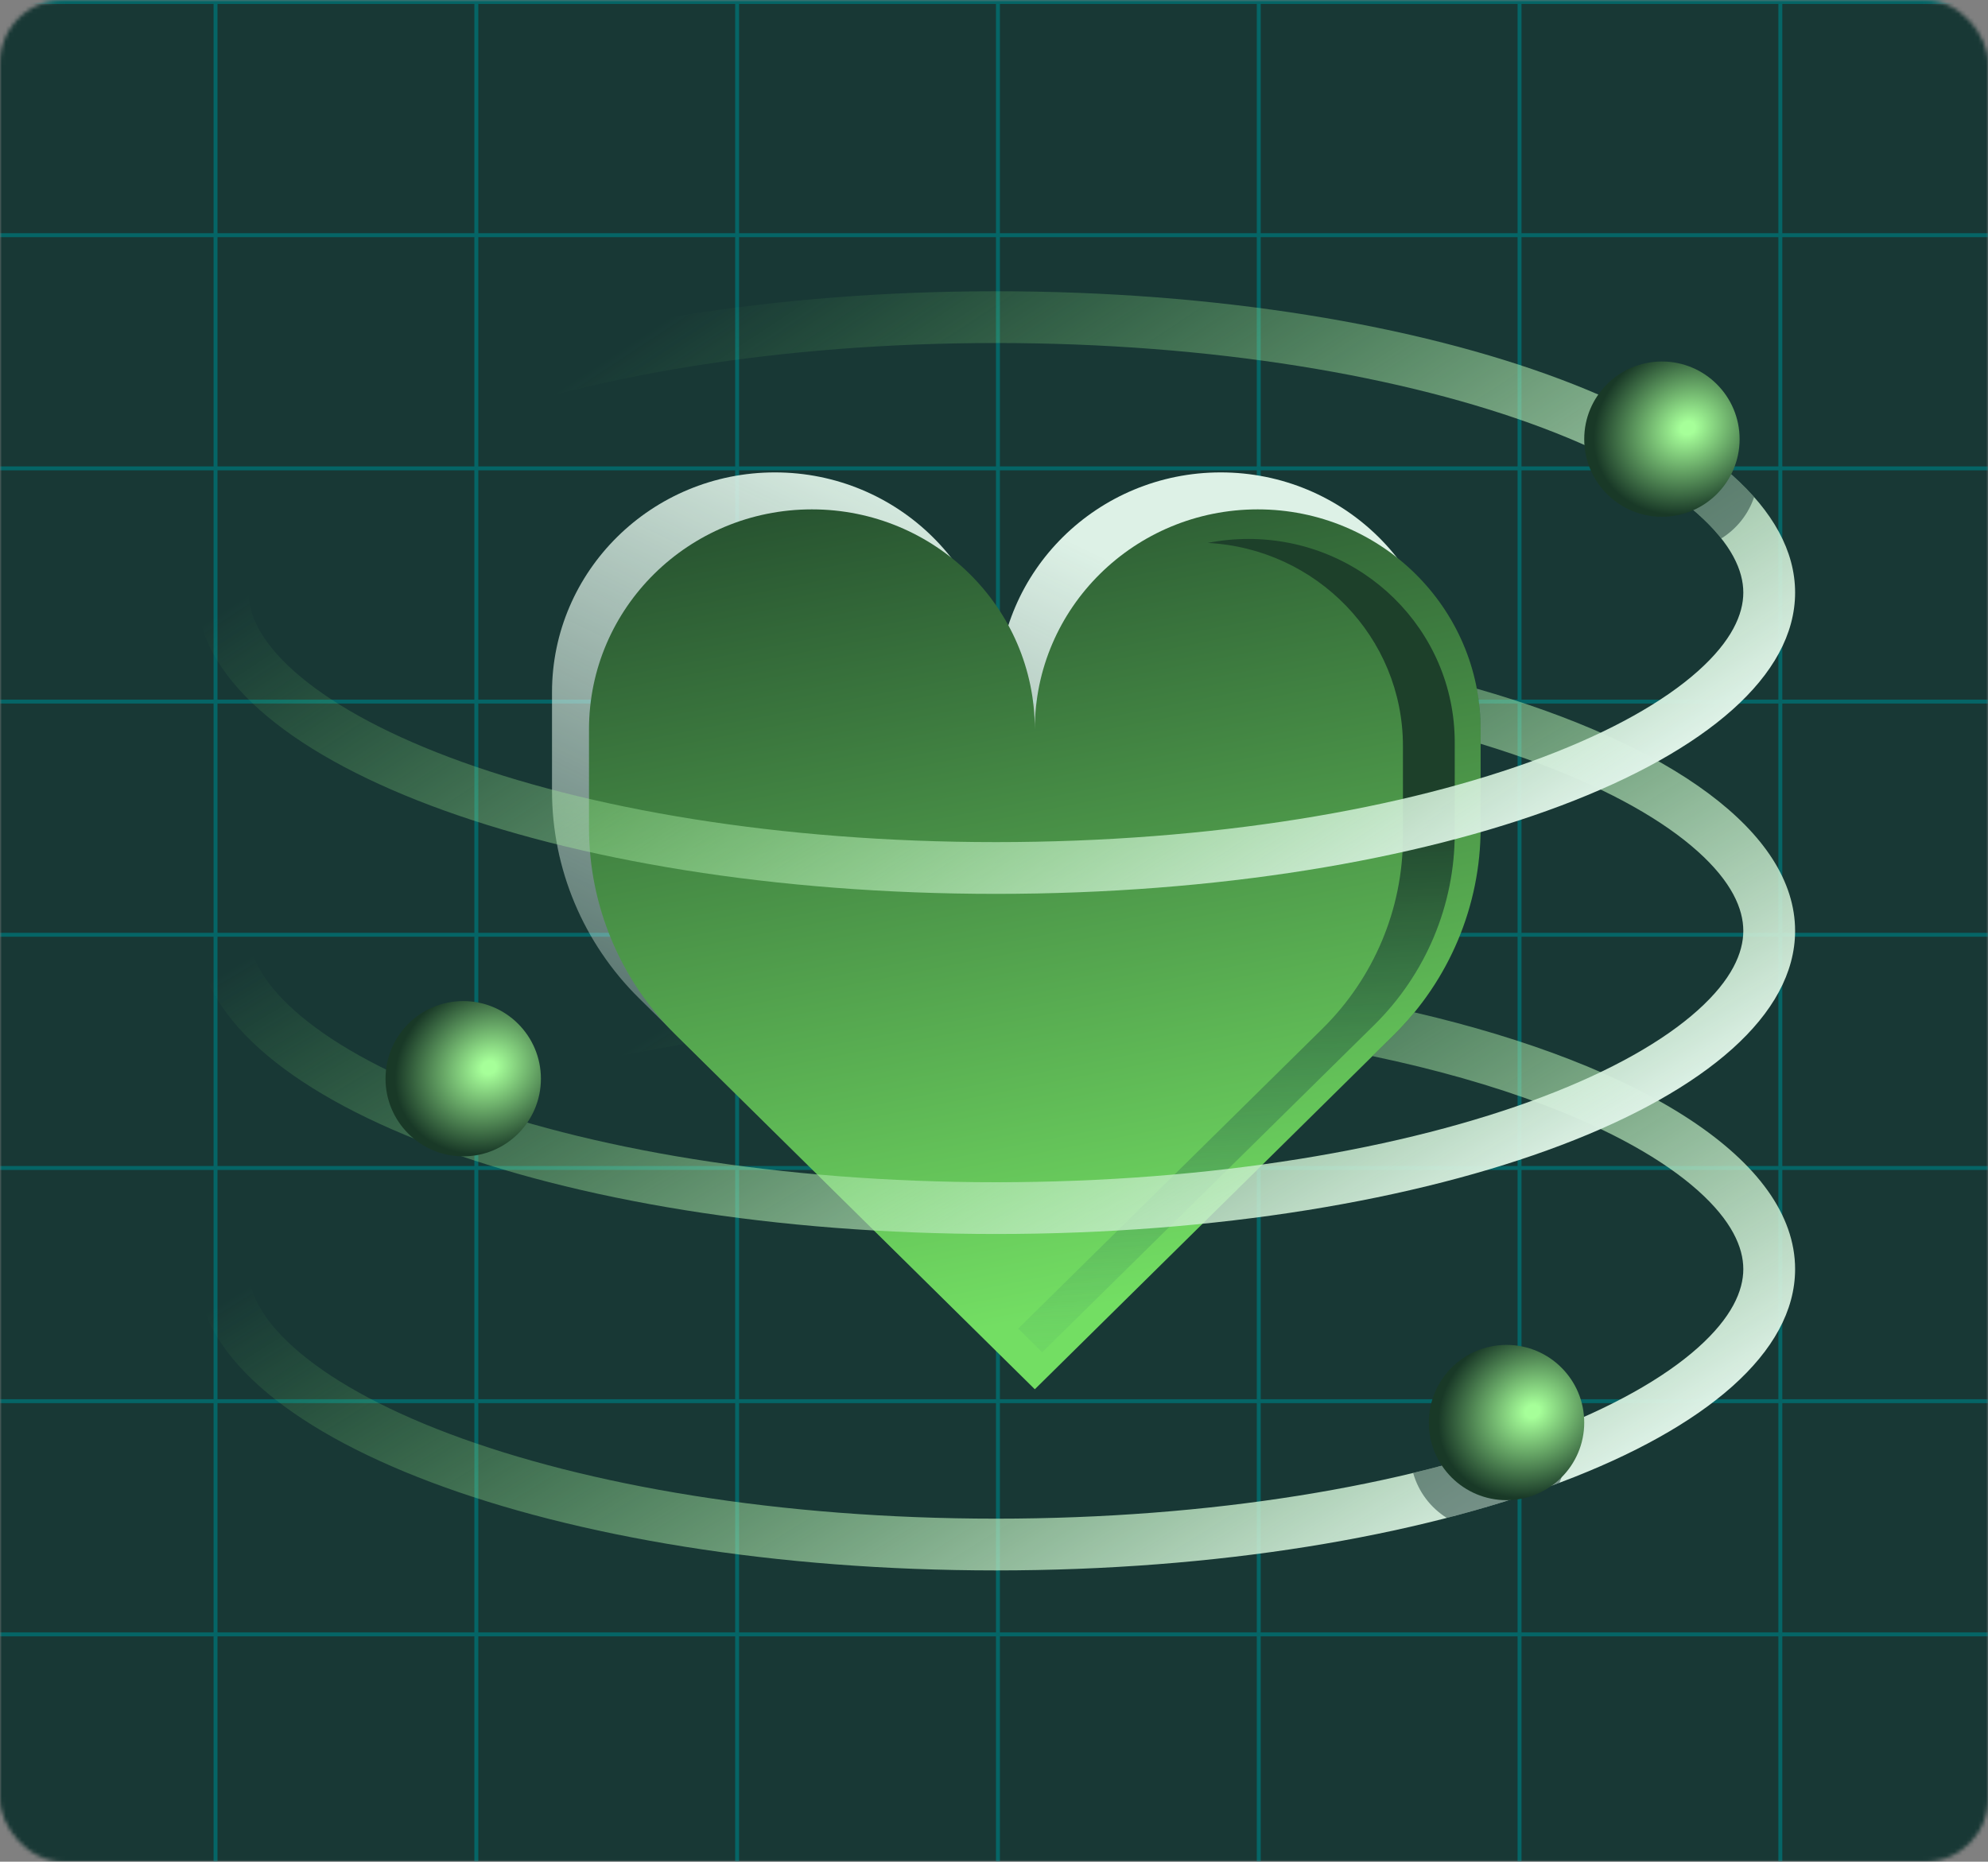 <svg width="505" height="473" viewBox="0 0 505 473" fill="none" xmlns="http://www.w3.org/2000/svg">
  <rect x="0" y="0" width="505" height="473" fill="#808080" stroke="none"/>
  <mask id="mask0_191_89" style="mask-type:alpha" maskUnits="userSpaceOnUse" x="0" y="0" width="505"
    height="473">
    <rect width="505" height="473" rx="16" fill="#EBECEA" />
  </mask>
  <g mask="url(#mask0_191_89)">
    <rect width="505" height="473" rx="4" fill="#183835" />
    <line x1="121" y1="0.843" x2="121" y2="473.156" stroke="#056566" />
    <line x1="253.5" y1="0.843" x2="253.5" y2="473.156" stroke="#056566" />
    <line x1="386" y1="0.843" x2="386" y2="473.156" stroke="#056566" />
    <line x1="54.75" y1="0.843" x2="54.75" y2="473.156" stroke="#056566" />
    <line x1="187.25" y1="0.843" x2="187.25" y2="473.156" stroke="#056566" />
    <line x1="319.75" y1="0.843" x2="319.75" y2="473.156" stroke="#056566" />
    <line x1="452.25" y1="0.843" x2="452.25" y2="473.156" stroke="#056566" />
    <line x1="514.895" y1="59.75" x2="-7.859" y2="59.75" stroke="#056566" />
    <line x1="514.895" y1="0.5" x2="-7.859" y2="0.5" stroke="#056566" />
    <line x1="514.895" y1="178.25" x2="-7.859" y2="178.25" stroke="#056566" />
    <line x1="514.895" y1="296.75" x2="-7.859" y2="296.75" stroke="#056566" />
    <line x1="514.895" y1="415.25" x2="-7.859" y2="415.25" stroke="#056566" />
    <line x1="514.895" y1="119" x2="-7.859" y2="119" stroke="#056566" />
    <line x1="514.895" y1="237.5" x2="-7.859" y2="237.5" stroke="#056566" />
    <line x1="514.895" y1="356" x2="-7.859" y2="356" stroke="#056566" />
  </g>
  <path
    d="M140.223 175.914C140.223 145.048 165.573 120.025 196.846 120.025C228.12 120.025 253.47 145.048 253.47 175.914C253.47 145.048 278.82 120.025 310.094 120.025C341.367 120.025 366.717 145.048 366.717 175.914V200.936C366.717 220.7 358.763 239.654 344.605 253.629L253.47 343.581L162.336 253.629C148.177 239.654 140.223 220.7 140.223 200.936V175.914Z"
    fill="url(#paint0_linear_191_89)" />
  <path
    d="M149.621 185.308C149.621 154.441 174.972 129.419 206.245 129.419C237.518 129.419 262.869 154.441 262.869 185.308C262.869 154.441 288.219 129.419 319.492 129.419C350.766 129.419 376.116 154.441 376.116 185.308V210.33C376.116 230.094 368.162 249.048 354.003 263.022L262.869 352.974L171.734 263.022C157.575 249.048 149.621 230.094 149.621 210.33V185.308Z"
    fill="url(#paint1_linear_191_89)" />
  <path
    d="M306.774 137.944C334.415 139.374 356.379 161.924 356.379 189.534V212.664C356.379 230.932 349.019 248.453 335.918 261.371L258.645 337.563L264.747 343.58L349.075 260.432C362.176 247.514 369.537 229.993 369.537 211.724V188.595C369.537 160.062 346.079 136.933 317.142 136.933C313.592 136.933 310.125 137.281 306.774 137.944Z"
    fill="url(#paint2_linear_191_89)" />
  <path
    d="M162.594 253.885C95.852 266.425 50 292.416 50 322.446C50 364.726 140.886 399 253 399C365.113 399 455.999 364.726 455.999 322.446C455.999 294.865 417.319 270.69 359.299 257.215C357.645 259.232 355.878 261.171 354.002 263.022L348.627 268.327C364.656 271.68 379.214 275.836 391.897 280.618C409.397 287.218 422.647 294.757 431.288 302.461C439.939 310.175 442.842 316.956 442.842 322.446C442.842 327.937 439.939 334.718 431.288 342.431C422.647 350.136 409.397 357.675 391.897 364.274C356.993 377.437 307.888 385.85 253 385.85C198.111 385.85 149.006 377.437 114.102 364.274C96.603 357.675 83.352 350.136 74.711 342.431C66.06 334.718 63.157 327.937 63.157 322.446C63.157 316.956 66.06 310.175 74.711 302.461C83.352 294.757 96.603 287.218 114.102 280.618C131.037 274.232 151.314 268.964 173.973 265.233L171.733 263.022C170.892 262.192 170.074 261.345 169.277 260.481L162.594 253.885Z"
    fill="url(#paint3_linear_191_89)" />
  <path
    d="M140.331 172.42C85.867 186.233 50 209.778 50 236.501C50 279.039 140.886 313.524 253 313.524C365.113 313.524 455.999 279.039 455.999 236.501C455.999 211.361 424.257 189.035 375.149 174.976C375.783 178.325 376.115 181.778 376.115 185.308V188.973C381.639 190.655 386.9 192.444 391.872 194.331C409.367 200.969 422.615 208.553 431.258 216.306C439.906 224.064 442.842 230.913 442.842 236.501C442.842 242.088 439.906 248.937 431.258 256.695C422.615 264.448 409.367 272.032 391.872 278.67C356.976 291.91 307.881 300.373 253 300.373C198.119 300.373 149.023 291.91 114.127 278.67C96.633 272.032 83.384 264.448 74.741 256.695C66.093 248.937 63.157 242.088 63.157 236.501C63.157 230.913 66.093 224.064 74.741 216.306C83.384 208.553 96.633 200.969 114.127 194.331C122.115 191.3 130.847 188.52 140.222 186.034V175.915C140.222 174.741 140.259 173.576 140.331 172.42Z"
    fill="url(#paint4_linear_191_89)" />
  <path fill-rule="evenodd" clip-rule="evenodd"
    d="M431.289 170.539C439.94 162.825 442.843 156.044 442.843 150.554C442.843 145.063 439.94 138.282 431.289 130.569C422.648 122.864 409.398 115.325 391.898 108.726C356.994 95.563 307.889 87.15 253.001 87.15C198.112 87.15 149.007 95.563 114.103 108.726C96.603 115.325 83.353 122.864 74.712 130.569C66.061 138.282 63.158 145.063 63.158 150.554C63.158 156.044 66.061 162.825 74.712 170.539C83.353 178.243 96.603 185.782 114.103 192.382C149.007 205.544 198.112 213.957 253.001 213.957C307.889 213.957 356.994 205.544 391.898 192.382C409.398 185.782 422.648 178.243 431.289 170.539ZM253.001 227.107C365.114 227.107 456 192.833 456 150.554C456 108.274 365.114 74 253.001 74C140.887 74 50.001 108.274 50.001 150.554C50.001 192.833 140.887 227.107 253.001 227.107Z"
    fill="url(#paint5_linear_191_89)" />
  <path opacity="0.5"
    d="M437.252 136.802C435.671 134.802 433.704 132.722 431.289 130.568C425.468 125.378 417.556 120.263 407.662 115.46C408.727 110.969 411.328 107.072 414.88 104.354C428.074 110.918 438.524 118.309 445.588 126.285C444.115 130.687 441.132 134.398 437.252 136.802Z"
    fill="#183835" />
  <ellipse cx="422.167" cy="111.571" rx="19.736" ry="19.726" fill="url(#paint6_radial_191_89)" />
  <ellipse cx="117.667" cy="274.072" rx="19.736" ry="19.726" fill="url(#paint7_radial_191_89)" />
  <path opacity="0.5"
    d="M358.98 374.241C360.313 379.029 363.407 383.084 367.522 385.664C377.775 383.017 387.352 380.025 396.134 376.732C397.162 374.342 397.732 371.709 397.732 368.942C397.732 366.659 397.344 364.466 396.63 362.426C395.089 363.05 393.511 363.666 391.898 364.275C382.002 368.006 370.966 371.356 358.98 374.241Z"
    fill="#183835" />
  <ellipse cx="382.695" cy="361.428" rx="19.736" ry="19.726" fill="url(#paint8_radial_191_89)" />
  <defs>
    <linearGradient id="paint0_linear_191_89" x1="303.672" y1="152.489" x2="202.128" y2="364.867"
      gradientUnits="userSpaceOnUse">
      <stop stop-color="#DDF1E6" />
      <stop offset="1" stop-color="#DDF1E6" stop-opacity="0" />
    </linearGradient>
    <linearGradient id="paint1_linear_191_89" x1="347.27" y1="339.966" x2="294.04" y2="68.386"
      gradientUnits="userSpaceOnUse">
      <stop offset="0.076" stop-color="#73DE63" />
      <stop offset="1" stop-color="#193927" />
    </linearGradient>
    <linearGradient id="paint2_linear_191_89" x1="314.092" y1="205.64" x2="319.877" y2="355.832"
      gradientUnits="userSpaceOnUse">
      <stop stop-color="#1D402A" />
      <stop offset="1" stop-color="#4BA66D" stop-opacity="0" />
    </linearGradient>
    <linearGradient id="paint3_linear_191_89" x1="392.092" y1="384.31" x2="274.114" y2="195.088"
      gradientUnits="userSpaceOnUse">
      <stop stop-color="#DDF1E6" />
      <stop offset="1" stop-color="#73DE63" stop-opacity="0" />
    </linearGradient>
    <linearGradient id="paint4_linear_191_89" x1="392.092" y1="299.24" x2="278.818" y2="112.397"
      gradientUnits="userSpaceOnUse">
      <stop stop-color="#DDF1E6" />
      <stop offset="1" stop-color="#73DE63" stop-opacity="0" />
    </linearGradient>
    <linearGradient id="paint5_linear_191_89" x1="392.093" y1="211.609" x2="264.796" y2="18.096"
      gradientUnits="userSpaceOnUse">
      <stop stop-color="#DDF1E6" />
      <stop offset="1" stop-color="#73DE63" stop-opacity="0" />
    </linearGradient>
    <radialGradient id="paint6_radial_191_89" cx="0" cy="0" r="1" gradientUnits="userSpaceOnUse"
      gradientTransform="translate(428.745 108.753) rotate(-117.712) scale(21.22 24.628)">
      <stop offset="0.076" stop-color="#A6FF99" />
      <stop offset="1" stop-color="#193927" />
    </radialGradient>
    <radialGradient id="paint7_radial_191_89" cx="0" cy="0" r="1" gradientUnits="userSpaceOnUse"
      gradientTransform="translate(124.246 271.254) rotate(-117.712) scale(21.22 24.628)">
      <stop offset="0.076" stop-color="#A6FF99" />
      <stop offset="1" stop-color="#193927" />
    </radialGradient>
    <radialGradient id="paint8_radial_191_89" cx="0" cy="0" r="1" gradientUnits="userSpaceOnUse"
      gradientTransform="translate(389.273 358.61) rotate(-117.712) scale(21.22 24.628)">
      <stop offset="0.076" stop-color="#A6FF99" />
      <stop offset="1" stop-color="#193927" />
    </radialGradient>
  </defs>
</svg>